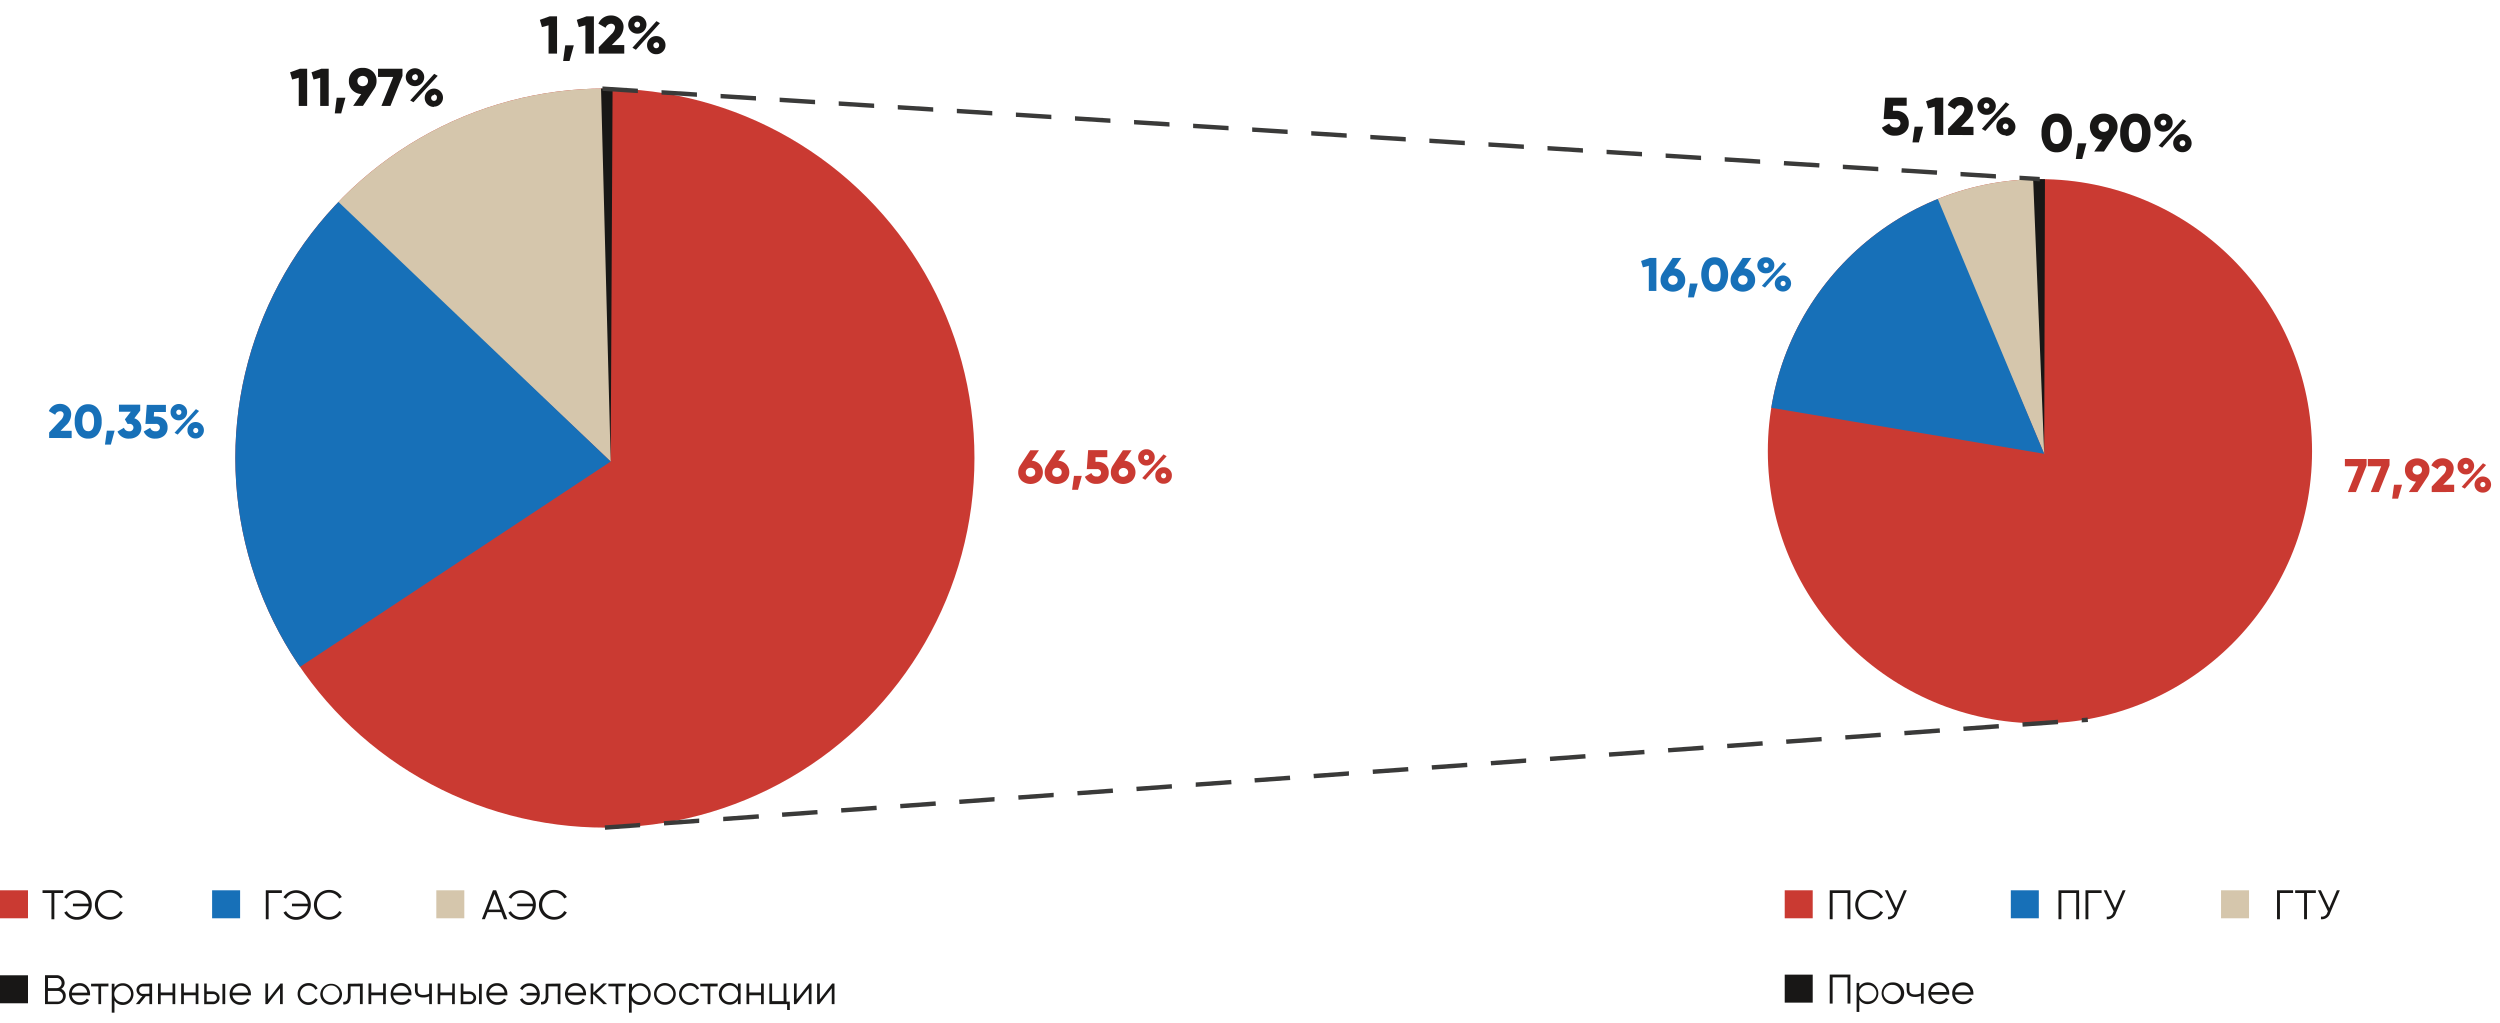 <svg xmlns="http://www.w3.org/2000/svg" xmlns:xlink="http://www.w3.org/1999/xlink" viewBox="0 0 423.26 173.27"><defs><clipPath id="a"><circle cx="102.41" cy="77.55" r="62.57" style="fill:none"/></clipPath><clipPath id="b"><circle cx="345.37" cy="76.4" r="46.07" style="fill:none"/></clipPath></defs><title>Структура установленной мощности электростанций</title><g style="clip-path:url(#a)"><ellipse cx="103.39" cy="78.14" rx="63.77" ry="65.72" style="fill:#ca3a32"/><polygon points="102.61 9.56 103.39 78.14 52.78 30.32 89.54 8.61 102.61 9.56" style="fill:#d5c6ac"/><polygon points="51.44 28.6 103.39 78.14 39.07 120.65 24.98 59.83 51.44 28.6" style="fill:#1770b8"/><polygon points="103.72 13.53 103.39 78.14 101.72 13.54 103.72 13.53" style="fill:#181716"/></g><g style="clip-path:url(#b)"><ellipse cx="346.09" cy="76.83" rx="46.96" ry="48.39" style="fill:#ca3a32"/><polygon points="345.51 26.33 346.09 76.83 326.97 31.88 335.89 25.63 345.51 26.33" style="fill:#d5c6ac"/><polygon points="326.97 31.03 346.09 76.83 295.55 68.31 288.35 63.35 326.97 31.03" style="fill:#1770b8"/><polygon points="346.22 30.31 346.09 76.83 344.22 30.34 346.22 30.31" style="fill:#181716"/></g><path d="M8.32,74.15v-.93l1.88-2a1.61,1.61,0,0,0,.57-1,.55.55,0,0,0-.6-.59.85.85,0,0,0-.82.6l-1.08-.63a2,2,0,0,1,1.88-1.22,1.94,1.94,0,0,1,1.34.49,1.59,1.59,0,0,1,.56,1.29A2.53,2.53,0,0,1,11.18,72l-.93.94h1.88v1.23Z" style="fill:#1770b8"/><path d="M14.93,74.26a2,2,0,0,1-1.68-.79,3.46,3.46,0,0,1-.6-2.12,3.41,3.41,0,0,1,.6-2.11,2,2,0,0,1,1.68-.8,2,2,0,0,1,1.67.8,3.35,3.35,0,0,1,.61,2.11,3.4,3.4,0,0,1-.61,2.12A2,2,0,0,1,14.93,74.26Zm0-1.25c.66,0,1-.55,1-1.66s-.34-1.66-1-1.66-1,.55-1,1.66S14.27,73,14.93,73Z" style="fill:#1770b8"/><path d="M19.41,72.91l-.64,2.36h-1l.32-2.36Z" style="fill:#1770b8"/><path d="M22.74,70.82a1.66,1.66,0,0,1,1.19,1.57,1.73,1.73,0,0,1-.59,1.38,2.23,2.23,0,0,1-1.45.49,2,2,0,0,1-2-1.2l1.1-.64a.84.84,0,0,0,.86.59.63.63,0,1,0,0-1.24h-.26L21.14,71l1-1.29h-2v-1.2h3.6v1Z" style="fill:#1770b8"/><path d="M26.45,70.52a2,2,0,0,1,1.37.49,1.75,1.75,0,0,1,.55,1.38,1.73,1.73,0,0,1-.59,1.38,2.23,2.23,0,0,1-1.45.49,2,2,0,0,1-2-1.2l1.11-.64a.85.85,0,0,0,.89.59.63.63,0,1,0,0-1.24H24.62l.23-3.22h3.24v1.2h-2l-.05.77Z" style="fill:#1770b8"/><path d="M31.27,70.77a1.37,1.37,0,0,1-1,.39,1.35,1.35,0,0,1-1.39-1.36,1.31,1.31,0,0,1,.4-1,1.44,1.44,0,0,1,2,0,1.32,1.32,0,0,1,.4,1A1.35,1.35,0,0,1,31.27,70.77Zm-1.72,2.5,3.62-4,.53.31-3.62,4Zm.72-3.91a.44.44,0,0,0-.3.75.43.43,0,0,0,.74-.31A.42.42,0,0,0,30.27,69.36Zm2.87,4.88a1.32,1.32,0,0,1-1-.39,1.29,1.29,0,0,1-.4-1,1.28,1.28,0,0,1,.4-1,1.33,1.33,0,0,1,1-.4,1.37,1.37,0,0,1,1.38,1.36,1.33,1.33,0,0,1-.4,1A1.3,1.3,0,0,1,33.14,74.24Zm0-1.79a.44.44,0,0,0-.3.75.43.43,0,0,0,.73-.31A.42.42,0,0,0,33.13,72.45Z" style="fill:#1770b8"/><path d="M50.76,11.64H52v6.3H50.58V13.16l-1.12.31-.35-1.23Z" style="fill:#181716"/><path d="M54.39,11.64h1.26v6.3H54.21V13.16l-1.12.31-.35-1.23Z" style="fill:#181716"/><path d="M58.48,16.55l-.72,2.65H56.68L57,16.55Z" style="fill:#181716"/><path d="M63.38,15l-1.93,2.92H59.79l1.37-2a2.22,2.22,0,0,1-1.52-.68,2.11,2.11,0,0,1-.57-1.53,2.1,2.1,0,0,1,.64-1.6,2.34,2.34,0,0,1,1.7-.62,2.32,2.32,0,0,1,1.69.62,2.11,2.11,0,0,1,.65,1.6A2.29,2.29,0,0,1,63.38,15Zm-2.87-1.28a.85.85,0,0,0,.26.64,1,1,0,0,0,1.28,0,.92.92,0,0,0,0-1.28,1,1,0,0,0-1.28,0A.81.81,0,0,0,60.51,13.74Z" style="fill:#181716"/><path d="M64,11.64h4.14v1.21L66.1,17.94H64.57l2-4.91H64Z" style="fill:#181716"/><path d="M71.37,14.14a1.54,1.54,0,0,1-1.11.44,1.52,1.52,0,0,1-1.11-.44,1.5,1.5,0,0,1-.45-1.09A1.44,1.44,0,0,1,69.15,12a1.61,1.61,0,0,1,2.22,0,1.45,1.45,0,0,1,.45,1.09A1.5,1.5,0,0,1,71.37,14.14ZM69.44,17l4.07-4.5.6.34L70,17.31Zm.81-4.4a.5.5,0,0,0-.34.85.49.49,0,0,0,.83-.35A.48.48,0,0,0,70.25,12.55Zm3.23,5.5a1.52,1.52,0,0,1-1.57-1.53,1.47,1.47,0,0,1,.45-1.08A1.52,1.52,0,0,1,73.48,15,1.54,1.54,0,0,1,75,16.52a1.5,1.5,0,0,1-.45,1.09A1.46,1.46,0,0,1,73.48,18.05Zm0-2a.49.49,0,0,0-.34.84.48.48,0,0,0,.82-.35A.46.46,0,0,0,73.47,16Z" style="fill:#181716"/><path d="M174.69,78a2,2,0,0,1,1.34.61,2,2,0,0,1-.06,2.78,2.32,2.32,0,0,1-3,0,1.9,1.9,0,0,1-.58-1.42,2.06,2.06,0,0,1,.33-1.14l1.71-2.6h1.47Zm.35,2.53a.74.74,0,0,0,.23-.56.71.71,0,0,0-.23-.56.87.87,0,0,0-1.14,0,.73.73,0,0,0-.23.57.71.71,0,0,0,.23.56A.88.88,0,0,0,175,80.51Z" style="fill:#ca3a32"/><path d="M179.17,78a2,2,0,0,1,1.34.61,2,2,0,0,1-.06,2.78,2.32,2.32,0,0,1-3,0,1.9,1.9,0,0,1-.58-1.42,2.06,2.06,0,0,1,.33-1.14l1.71-2.6h1.47Zm.35,2.53a.74.74,0,0,0,.23-.56.71.71,0,0,0-.23-.56.87.87,0,0,0-1.14,0,.73.73,0,0,0-.23.57.71.71,0,0,0,.23.56A.88.88,0,0,0,179.52,80.51Z" style="fill:#ca3a32"/><path d="M183.15,80.57l-.64,2.36h-1l.32-2.36Z" style="fill:#ca3a32"/><path d="M185.79,78.18a2,2,0,0,1,1.37.49,1.75,1.75,0,0,1,.55,1.38,1.69,1.69,0,0,1-.59,1.37,2.18,2.18,0,0,1-1.45.5,2,2,0,0,1-2-1.2l1.11-.64a.85.85,0,0,0,.89.59.63.63,0,1,0,0-1.24H184l.23-3.22h3.24v1.2h-2l0,.77Z" style="fill:#ca3a32"/><path d="M190.37,78a2,2,0,0,1,1.34.61,2,2,0,0,1-.06,2.78,2.32,2.32,0,0,1-3,0,1.9,1.9,0,0,1-.58-1.42,2.06,2.06,0,0,1,.33-1.14l1.71-2.6h1.47Zm.35,2.53A.74.74,0,0,0,191,80a.71.71,0,0,0-.23-.56.87.87,0,0,0-1.14,0,.73.73,0,0,0-.23.57.71.71,0,0,0,.23.56A.88.88,0,0,0,190.72,80.51Z" style="fill:#ca3a32"/><path d="M195.09,78.43a1.36,1.36,0,0,1-1,.39,1.35,1.35,0,0,1-1.39-1.36,1.31,1.31,0,0,1,.4-1,1.38,1.38,0,0,1,1-.4,1.36,1.36,0,0,1,1,.39,1.32,1.32,0,0,1,.4,1A1.37,1.37,0,0,1,195.09,78.43Zm-1.71,2.5,3.61-4,.53.31-3.62,4ZM194.1,77a.45.45,0,0,0-.31.75.43.43,0,0,0,.74-.31A.42.42,0,0,0,194.1,77ZM197,81.9a1.32,1.32,0,0,1-1-.39,1.29,1.29,0,0,1-.4-1,1.28,1.28,0,0,1,.4-1,1.33,1.33,0,0,1,1-.4,1.3,1.3,0,0,1,1,.4,1.28,1.28,0,0,1,.4,1A1.35,1.35,0,0,1,197,81.9Zm0-1.79a.44.44,0,0,0-.3.75.43.43,0,0,0,.73-.31A.41.41,0,0,0,197,80.11Z" style="fill:#ca3a32"/><path d="M93.05,2.77h1.26v6.3H92.87V4.29l-1.12.3L91.4,3.36Z" style="fill:#181716"/><path d="M97.15,7.67l-.73,2.66H95.34l.36-2.66Z" style="fill:#181716"/><path d="M99.29,2.77h1.26v6.3H99.11V4.29L98,4.59l-.35-1.23Z" style="fill:#181716"/><path d="M101.37,9.07V8l2.12-2.19a1.84,1.84,0,0,0,.64-1.12.63.63,0,0,0-.68-.67,1,1,0,0,0-.92.69L101.31,4a2.26,2.26,0,0,1,2.13-1.38,2.17,2.17,0,0,1,1.5.55,1.81,1.81,0,0,1,.63,1.46,2.84,2.84,0,0,1-1,2l-1,1h2.12V9.07Z" style="fill:#181716"/><path d="M109,5.26a1.5,1.5,0,0,1-1.11.44,1.53,1.53,0,1,1,0-3.06,1.52,1.52,0,0,1,1.56,1.53A1.54,1.54,0,0,1,109,5.26Zm-1.93,2.82,4.07-4.5.59.34-4.07,4.51Zm.81-4.41a.5.5,0,0,0-.34.85.49.49,0,0,0,.83-.35A.48.48,0,0,0,107.89,3.67Zm3.22,5.51A1.49,1.49,0,0,1,110,8.73a1.46,1.46,0,0,1-.45-1.08A1.48,1.48,0,0,1,110,6.56a1.53,1.53,0,0,1,1.11-.45,1.55,1.55,0,0,1,1.11.45,1.48,1.48,0,0,1,.45,1.09,1.46,1.46,0,0,1-.45,1.08A1.51,1.51,0,0,1,111.11,9.18Zm0-2a.5.5,0,0,0-.34.85.49.49,0,0,0,.83-.35A.48.48,0,0,0,111.1,7.15Z" style="fill:#181716"/><path d="M102.44,140.49l-.06-.75,6-.43,0,.75Zm10-.73-.06-.74,6-.44,0,.75Zm10-.72,0-.75,6-.44.06.75Zm10-.73-.06-.75,6-.43.05.74Zm10-.73-.05-.75,6-.43.05.75Zm10-.72-.05-.75,6-.44.06.75Zm10-.73-.06-.75,6-.44,0,.75Zm10-.73-.05-.75,6-.43,0,.75Zm10-.73-.05-.74,6-.44.06.75Zm10-.72-.06-.75,6-.44.05.75Zm10-.73,0-.75,6-.43.06.74Zm10-.73-.06-.74,6-.44.06.75Zm10-.72-.06-.75,6-.44,0,.75Zm10-.73-.05-.75,6-.43.06.74Zm10-.73-.06-.75,6-.43.05.75Zm10-.72-.06-.75,6-.44,0,.75Zm10-.73-.05-.75,6-.44.06.75Zm10-.73-.06-.75,6-.43.05.75Zm10-.73-.06-.74,6-.44.05.75Zm10-.72-.05-.75,6-.44.06.75Zm10-.73-.06-.75,6-.43.05.74Zm10-.73-.05-.74,6-.44.05.75Zm10-.72-.05-.75,6-.44.06.75Zm10-.73-.06-.75,6-.44.05.75Zm10-.73-.05-.75,6-.43.06.75Zm10-.73,0-.74,1-.08.06.75Z" style="fill:#3a3a39"/><path d="M345.34,30.7l-3.43-.22,0-.74,3.43.21Zm-7.42-.47-6-.38,0-.75,6,.38Zm-10-.63-6-.38.05-.74,6,.37ZM318,29l-6-.38,0-.75,6,.38Zm-10-.63L302,28l.05-.75,6,.38Zm-10-.63-6-.38,0-.75,6,.38Zm-10-.63-6-.38,0-.75,6,.38Zm-10-.63-6-.38,0-.75,6,.38Zm-10-.63-6-.38,0-.75,6,.38Zm-10-.63-6-.38,0-.75,6,.38Zm-10-.63-6-.38,0-.75,6,.38Zm-10-.63-6-.38,0-.75,6,.38Zm-10-.63-6-.38,0-.75,6,.38Zm-10-.63-6-.38,0-.75,6,.38Zm-10-.63-6-.38,0-.75,6,.38Zm-10-.63-6-.38,0-.75,6,.38Zm-10-.63-6-.38,0-.75,6,.38Zm-10-.63-6-.38,0-.75,6,.38Zm-10-.63-6-.38,0-.75,6,.38Zm-10-.63-6-.38,0-.75,6,.38Zm-10-.63-6-.38,0-.75,6,.38Zm-10-.63-6-.38,0-.75,6,.38Zm-10-.63-6-.38,0-.75,6,.38Zm-10-.63-6-.38,0-.75,6,.38Zm-10-.63-6-.38,0-.75,6,.38Z" style="fill:#3a3a39"/><path d="M348.2,25.79a2.27,2.27,0,0,1-1.89-.89,3.91,3.91,0,0,1-.67-2.39,3.86,3.86,0,0,1,.67-2.38,2.25,2.25,0,0,1,1.89-.9,2.22,2.22,0,0,1,1.88.9,3.8,3.8,0,0,1,.69,2.38,3.85,3.85,0,0,1-.69,2.39A2.24,2.24,0,0,1,348.2,25.79Zm0-1.41c.75,0,1.13-.62,1.13-1.87s-.38-1.87-1.13-1.87-1.12.62-1.12,1.87S347.45,24.38,348.2,24.38Z" style="fill:#181716"/><path d="M353.24,24.27l-.72,2.65h-1.08l.36-2.65Z" style="fill:#181716"/><path d="M358.14,22.74l-1.93,2.92h-1.66l1.37-2A2.27,2.27,0,0,1,354.4,23a2.34,2.34,0,0,1,.07-3.14,2.4,2.4,0,0,1,1.7-.62,2.36,2.36,0,0,1,1.69.62,2.15,2.15,0,0,1,.65,1.61A2.31,2.31,0,0,1,358.14,22.74Zm-2.87-1.28a.87.87,0,0,0,.26.64,1,1,0,0,0,1.28,0,.84.84,0,0,0,.26-.64.82.82,0,0,0-.26-.64,1,1,0,0,0-1.28,0A.81.81,0,0,0,355.27,21.46Z" style="fill:#181716"/><path d="M361.52,25.79a2.27,2.27,0,0,1-1.89-.89,3.91,3.91,0,0,1-.67-2.39,3.86,3.86,0,0,1,.67-2.38,2.25,2.25,0,0,1,1.89-.9,2.22,2.22,0,0,1,1.88.9,3.8,3.8,0,0,1,.69,2.38,3.85,3.85,0,0,1-.69,2.39A2.24,2.24,0,0,1,361.52,25.79Zm0-1.41c.75,0,1.13-.62,1.13-1.87s-.38-1.87-1.13-1.87-1.12.62-1.12,1.87S360.77,24.38,361.52,24.38Z" style="fill:#181716"/><path d="M367.39,21.85a1.5,1.5,0,0,1-1.11.44,1.48,1.48,0,0,1-1.11-.44,1.53,1.53,0,0,1,0-2.17,1.61,1.61,0,0,1,2.22,0,1.45,1.45,0,0,1,.45,1.09A1.46,1.46,0,0,1,367.39,21.85Zm-1.93,2.82,4.07-4.5.6.34L366.06,25Zm.81-4.4a.5.5,0,0,0-.34.85.49.49,0,0,0,.83-.36A.47.47,0,0,0,366.27,20.27Zm3.23,5.5a1.52,1.52,0,0,1-1.57-1.53,1.47,1.47,0,0,1,.45-1.08,1.52,1.52,0,0,1,1.12-.45,1.54,1.54,0,0,1,1.55,1.53,1.5,1.5,0,0,1-.45,1.09A1.46,1.46,0,0,1,369.5,25.77Zm0-2a.5.5,0,0,0-.34.85.48.48,0,0,0,.82-.35A.47.47,0,0,0,369.49,23.74Z" style="fill:#181716"/><path d="M321,18.76a2.21,2.21,0,0,1,1.54.56,2,2,0,0,1,.62,1.55,1.88,1.88,0,0,1-.67,1.54,2.46,2.46,0,0,1-1.63.56,2.26,2.26,0,0,1-2.25-1.35l1.25-.72a1,1,0,0,0,1,.67.72.72,0,1,0,.05-1.41h-2l.26-3.62h3.64V17.9h-2.29l-.06.86Z" style="fill:#181716"/><path d="M325.59,21.45l-.72,2.66h-1.08l.36-2.66Z" style="fill:#181716"/><path d="M327.73,16.54H329v6.31h-1.44V18.07l-1.12.3-.35-1.23Z" style="fill:#181716"/><path d="M329.82,22.85V21.8l2.11-2.19a1.82,1.82,0,0,0,.64-1.12.62.62,0,0,0-.67-.67,1,1,0,0,0-.93.69l-1.21-.71a2.24,2.24,0,0,1,2.12-1.38,2.15,2.15,0,0,1,1.5.55,1.78,1.78,0,0,1,.63,1.46,2.84,2.84,0,0,1-1,2l-1,1.05h2.11v1.39Z" style="fill:#181716"/><path d="M337.45,19a1.48,1.48,0,0,1-1.11.44A1.52,1.52,0,0,1,334.78,18a1.47,1.47,0,0,1,.45-1.08,1.51,1.51,0,0,1,1.11-.45,1.48,1.48,0,0,1,1.11.44A1.45,1.45,0,0,1,337.9,18,1.5,1.5,0,0,1,337.45,19Zm-1.92,2.82,4.06-4.51.6.35-4.07,4.51Zm.8-4.41a.51.51,0,0,0-.34.85.49.49,0,0,0,.83-.35A.48.48,0,0,0,336.33,17.45Zm3.23,5.5a1.52,1.52,0,0,1-1.12-.44,1.53,1.53,0,0,1,0-2.17,1.57,1.57,0,0,1,1.12-.45,1.55,1.55,0,0,1,1.11.45A1.53,1.53,0,0,1,339.56,23Zm0-2a.5.5,0,0,0-.34.85.49.49,0,0,0,.83-.36A.47.47,0,0,0,339.55,20.93Z" style="fill:#181716"/><path d="M279.31,43.67h1.12v5.59h-1.28V45l-1,.27-.31-1.09Z" style="fill:#1770b8"/><path d="M283.44,45.43a2,2,0,0,1,1.35.61,1.92,1.92,0,0,1,.52,1.36,1.81,1.81,0,0,1-.59,1.42,2.28,2.28,0,0,1-3,0,1.83,1.83,0,0,1-.58-1.42,2,2,0,0,1,.33-1.13l1.71-2.6h1.47ZM283.8,48a.76.76,0,0,0,.23-.57.74.74,0,0,0-.23-.56.87.87,0,0,0-1.14,0,.82.82,0,0,0,0,1.14A.88.88,0,0,0,283.8,48Z" style="fill:#1770b8"/><path d="M287.43,48l-.64,2.35h-1l.32-2.35Z" style="fill:#1770b8"/><path d="M290.31,49.38a2,2,0,0,1-1.68-.8,4,4,0,0,1,0-4.22,2,2,0,0,1,1.68-.8,2,2,0,0,1,1.67.8,4,4,0,0,1,0,4.22A2,2,0,0,1,290.31,49.38Zm0-1.25c.66,0,1-.55,1-1.66s-.34-1.67-1-1.67-1,.55-1,1.67S289.65,48.13,290.31,48.13Z" style="fill:#1770b8"/><path d="M295.28,45.43a2,2,0,0,1,1.35.61,1.92,1.92,0,0,1,.52,1.36,1.81,1.81,0,0,1-.59,1.42,2.28,2.28,0,0,1-3,0A1.83,1.83,0,0,1,293,47.4a2,2,0,0,1,.33-1.13l1.71-2.6h1.47Zm.36,2.54a.76.76,0,0,0,.23-.57.74.74,0,0,0-.23-.56.87.87,0,0,0-1.14,0,.82.82,0,0,0,0,1.14A.88.88,0,0,0,295.64,48Z" style="fill:#1770b8"/><path d="M300,45.88a1.3,1.3,0,0,1-1,.39,1.36,1.36,0,1,1,0-2.71,1.3,1.3,0,0,1,1,.39,1.25,1.25,0,0,1,.4,1A1.29,1.29,0,0,1,300,45.88Zm-1.71,2.51,3.62-4,.53.3-3.62,4Zm.72-3.91a.44.44,0,1,0,.44.44A.42.42,0,0,0,299,44.48Zm2.87,4.88a1.38,1.38,0,0,1-1-.39,1.36,1.36,0,0,1,0-1.93,1.39,1.39,0,0,1,1-.4,1.36,1.36,0,1,1,0,2.72Zm0-1.8a.45.45,0,0,0-.31.75.43.43,0,0,0,.74-.31A.42.42,0,0,0,301.87,47.56Z" style="fill:#1770b8"/><path d="M397,77.71h3.68v1.07l-1.82,4.53h-1.36l1.76-4.37H397Z" style="fill:#ca3a32"/><path d="M400.88,77.71h3.68v1.07l-1.82,4.53h-1.36l1.76-4.37h-2.26Z" style="fill:#ca3a32"/><path d="M406.68,82.07,406,84.43h-1l.32-2.36Z" style="fill:#ca3a32"/><path d="M411,80.71l-1.71,2.6h-1.47l1.22-1.77a2,2,0,0,1-1.36-.61,1.9,1.9,0,0,1-.51-1.36,1.86,1.86,0,0,1,.58-1.42,2.33,2.33,0,0,1,3,0,1.89,1.89,0,0,1,.57,1.42A2,2,0,0,1,411,80.71Zm-2.55-1.14a.75.75,0,0,0,.23.57.88.88,0,0,0,1.14,0,.75.75,0,0,0,.23-.57.71.71,0,0,0-.23-.56.88.88,0,0,0-1.14,0A.74.74,0,0,0,408.48,79.57Z" style="fill:#ca3a32"/><path d="M411.7,83.31v-.93l1.88-1.95a1.66,1.66,0,0,0,.57-1,.56.56,0,0,0-.6-.59.87.87,0,0,0-.83.6l-1.08-.63a2,2,0,0,1,1.89-1.22,1.94,1.94,0,0,1,1.34.49,1.62,1.62,0,0,1,.55,1.29,2.49,2.49,0,0,1-.87,1.76l-.92.94h1.87v1.23Z" style="fill:#ca3a32"/><path d="M418.48,79.92a1.3,1.3,0,0,1-1,.4,1.33,1.33,0,0,1-1-.4,1.29,1.29,0,0,1-.4-1,1.28,1.28,0,0,1,.4-1,1.43,1.43,0,0,1,2,0,1.36,1.36,0,0,1,0,1.93Zm-1.71,2.51,3.61-4,.53.3-3.61,4Zm.72-3.91a.44.44,0,0,0-.3.75.43.43,0,0,0,.73-.31A.41.41,0,0,0,417.49,78.52Zm2.86,4.88a1.37,1.37,0,0,1-1-.39,1.36,1.36,0,0,1,0-1.93,1.43,1.43,0,0,1,2,0,1.36,1.36,0,0,1,0,1.93A1.37,1.37,0,0,1,420.35,83.4Zm0-1.8a.45.45,0,0,0-.3.76.44.44,0,0,0,.74-.32A.43.43,0,0,0,420.34,81.6Z" style="fill:#ca3a32"/><path d="M10.7,150.73v.46H9.2v4.44H8.71v-4.44H7.2v-.46Z" style="fill:#181716"/><path d="M14.82,151.38a2.45,2.45,0,0,1,.71,1.8,2.49,2.49,0,0,1-.71,1.81,2.45,2.45,0,0,1-1.82.73,2.41,2.41,0,0,1-2.12-1.22l.43-.24a1.9,1.9,0,0,0,1.69,1,2,2,0,0,0,2-1.83H12.35V153H15a2,2,0,0,0-2-1.83,1.9,1.9,0,0,0-1.69,1l-.43-.25a2.4,2.4,0,0,1,2.12-1.2A2.41,2.41,0,0,1,14.82,151.38Z" style="fill:#181716"/><path d="M16.82,155a2.53,2.53,0,0,1,1.84-4.33,2.39,2.39,0,0,1,2.12,1.2l-.43.25a1.9,1.9,0,0,0-1.69-1,2,2,0,0,0-1.5.6,2.13,2.13,0,0,0,0,2.92,2,2,0,0,0,1.5.6,1.9,1.9,0,0,0,1.69-1l.43.24a2.38,2.38,0,0,1-2.12,1.22A2.48,2.48,0,0,1,16.82,155Z" style="fill:#181716"/><path d="M47.72,150.73v.46H45.48v4.44H45v-4.9Z" style="fill:#181716"/><path d="M51.9,151.38a2.46,2.46,0,0,1,.72,1.8A2.5,2.5,0,0,1,51.9,155a2.45,2.45,0,0,1-1.82.73A2.41,2.41,0,0,1,48,154.5l.43-.24a1.9,1.9,0,0,0,1.69,1,2,2,0,0,0,2-1.83H49.43V153h2.68a2,2,0,0,0-2-1.83,1.9,1.9,0,0,0-1.69,1l-.43-.25a2.54,2.54,0,0,1,3.94-.47Z" style="fill:#181716"/><path d="M53.9,155a2.53,2.53,0,0,1,1.84-4.33,2.42,2.42,0,0,1,2.13,1.2l-.44.25a1.9,1.9,0,0,0-1.69-1,2,2,0,0,0-1.49.6,2.1,2.1,0,0,0,0,2.92,2,2,0,0,0,1.49.6,1.9,1.9,0,0,0,1.69-1l.44.24a2.41,2.41,0,0,1-2.13,1.22A2.49,2.49,0,0,1,53.9,155Z" style="fill:#181716"/><path d="M85.33,155.63l-.46-1.2H82.55l-.46,1.2h-.51l1.88-4.9H84l1.89,4.9ZM82.72,154h2l-1-2.62Z" style="fill:#181716"/><path d="M90,151.38a2.46,2.46,0,0,1,.72,1.8A2.5,2.5,0,0,1,90,155a2.45,2.45,0,0,1-1.82.73,2.41,2.41,0,0,1-2.12-1.22l.43-.24a1.9,1.9,0,0,0,1.69,1,2,2,0,0,0,2-1.83H87.56V153h2.68a2,2,0,0,0-2-1.83,1.9,1.9,0,0,0-1.69,1l-.43-.25a2.54,2.54,0,0,1,3.94-.47Z" style="fill:#181716"/><path d="M92,155a2.53,2.53,0,0,1,1.85-4.33,2.41,2.41,0,0,1,2.12,1.2l-.44.25a1.88,1.88,0,0,0-1.68-1,2.06,2.06,0,1,0,0,4.12,1.88,1.88,0,0,0,1.68-1l.44.24a2.41,2.41,0,0,1-2.12,1.22A2.5,2.5,0,0,1,92,155Z" style="fill:#181716"/><path d="M11.13,168.66A1.37,1.37,0,0,1,9.76,170H7.62v-4.9h2a1.33,1.33,0,0,1,1.32,1.32,1.15,1.15,0,0,1-.58,1A1.25,1.25,0,0,1,11.13,168.66Zm-3-3.08v1.71H9.6a.78.78,0,0,0,.58-.24.87.87,0,0,0,0-1.22.79.79,0,0,0-.58-.25Zm1.65,4a.82.82,0,0,0,.62-.26.92.92,0,0,0,0-1.28.83.83,0,0,0-.62-.27H8.11v1.81Z" style="fill:#181716"/><path d="M14.77,167a1.9,1.9,0,0,1,.48,1.3s0,.12,0,.21H12.16a1.31,1.31,0,0,0,1.39,1.16,1.23,1.23,0,0,0,1.13-.6l.41.24a1.75,1.75,0,0,1-1.54.81,1.83,1.83,0,0,1-1.35-.52,1.94,1.94,0,0,1,0-2.63,1.77,1.77,0,0,1,1.32-.52A1.58,1.58,0,0,1,14.77,167Zm-2.61,1.06h2.61a1.32,1.32,0,0,0-.43-.86,1.24,1.24,0,0,0-.83-.31A1.31,1.31,0,0,0,12.16,168.05Z" style="fill:#181716"/><path d="M18.36,166.52V167H17.12V170h-.46V167H15.42v-.45Z" style="fill:#181716"/><path d="M22.07,167a1.86,1.86,0,0,1,0,2.6,1.7,1.7,0,0,1-1.27.54,1.59,1.59,0,0,1-1.42-.77v2.08h-.46v-4.9h.46v.69a1.59,1.59,0,0,1,1.42-.77A1.69,1.69,0,0,1,22.07,167Zm-1.31,2.69a1.3,1.3,0,0,0,1-.4,1.41,1.41,0,0,0,0-2,1.31,1.31,0,0,0-1-.41,1.34,1.34,0,0,0-1,.41,1.41,1.41,0,0,0,0,2A1.34,1.34,0,0,0,20.76,169.66Z" style="fill:#181716"/><path d="M25.75,166.52V170h-.46v-1.34h-.6L23.61,170H23l1.11-1.36a1.06,1.06,0,0,1-1-1,1,1,0,0,1,.34-.78,1.22,1.22,0,0,1,.83-.31Zm-.46,1.72V167h-1a.64.64,0,1,0,0,1.27Z" style="fill:#181716"/><path d="M29.21,166.52h.46V170h-.46V168.5h-2V170h-.46v-3.5h.46v1.53h2Z" style="fill:#181716"/><path d="M33.13,166.52h.46V170h-.46V168.5h-2V170h-.46v-3.5h.46v1.53h2Z" style="fill:#181716"/><path d="M36,167.85a1.2,1.2,0,0,1,.83.31,1,1,0,0,1,.34.78,1,1,0,0,1-.34.78,1.19,1.19,0,0,1-.83.3H34.57v-3.5H35v1.33Zm0,1.72a.64.64,0,1,0,0-1.27H35v1.27Zm1.66-3h.47V170h-.47Z" style="fill:#181716"/><path d="M42,167a1.9,1.9,0,0,1,.48,1.3s0,.12,0,.21H39.36a1.31,1.31,0,0,0,1.39,1.16,1.22,1.22,0,0,0,1.13-.6l.41.24a1.75,1.75,0,0,1-1.54.81,1.85,1.85,0,0,1-1.35-.52,1.81,1.81,0,0,1-.52-1.32A1.78,1.78,0,0,1,39.4,167a1.73,1.73,0,0,1,1.31-.52A1.58,1.58,0,0,1,42,167Zm-2.61,1.06H42a1.36,1.36,0,0,0-.42-.86,1.28,1.28,0,0,0-.84-.31A1.31,1.31,0,0,0,39.36,168.05Z" style="fill:#181716"/><path d="M47.48,166.52h.39V170h-.46v-2.69L45.32,170h-.39v-3.5h.46v2.7Z" style="fill:#181716"/><path d="M50.92,169.58a1.8,1.8,0,0,1-.53-1.31,1.81,1.81,0,0,1,1.84-1.83,1.63,1.63,0,0,1,1.54.91l-.38.22a1.23,1.23,0,0,0-1.16-.69,1.34,1.34,0,0,0-1,.41,1.41,1.41,0,0,0,0,2,1.38,1.38,0,0,0,2.17-.29l.38.23a1.73,1.73,0,0,1-1.57.91A1.79,1.79,0,0,1,50.92,169.58Z" style="fill:#181716"/><path d="M56.06,170.11a1.81,1.81,0,0,1-1.84-1.84,1.85,1.85,0,0,1,3.69,0,1.83,1.83,0,0,1-1.85,1.84Zm0-.45a1.3,1.3,0,0,0,1-.4,1.41,1.41,0,0,0,0-2,1.31,1.31,0,0,0-1-.41,1.34,1.34,0,0,0-1,.41,1.41,1.41,0,0,0,0,2A1.34,1.34,0,0,0,56.06,169.66Z" style="fill:#181716"/><path d="M61.41,166.52V170h-.47V167H59.36v1.56a1.67,1.67,0,0,1-.34,1.21,1.12,1.12,0,0,1-.91.28v-.43c.54,0,.79-.21.79-1.06v-2Z" style="fill:#181716"/><path d="M64.86,166.52h.46V170h-.46V168.5h-2V170h-.47v-3.5h.47v1.53h2Z" style="fill:#181716"/><path d="M69.18,167a1.9,1.9,0,0,1,.48,1.3s0,.12,0,.21H66.57A1.31,1.31,0,0,0,68,169.66a1.22,1.22,0,0,0,1.13-.6l.41.24a1.75,1.75,0,0,1-1.54.81,1.83,1.83,0,0,1-1.35-.52,1.94,1.94,0,0,1,0-2.63,1.77,1.77,0,0,1,1.32-.52A1.58,1.58,0,0,1,69.18,167Zm-2.61,1.06h2.61a1.32,1.32,0,0,0-.43-.86,1.24,1.24,0,0,0-.83-.31A1.31,1.31,0,0,0,66.57,168.05Z" style="fill:#181716"/><path d="M72.66,166.52h.46V170h-.46v-1.33a2.15,2.15,0,0,1-1,.21c-.92,0-1.41-.43-1.41-1.26v-1.12h.46v1.12c0,.59.31.83.94.83a2.44,2.44,0,0,0,1-.21Z" style="fill:#181716"/><path d="M76.58,166.52H77V170h-.46V168.5h-2V170H74.1v-3.5h.46v1.53h2Z" style="fill:#181716"/><path d="M79.44,167.85a1.2,1.2,0,0,1,.83.31,1,1,0,0,1,.34.78,1,1,0,0,1-.34.78,1.19,1.19,0,0,1-.83.3H78v-3.5h.46v1.33Zm0,1.72a.64.64,0,1,0,0-1.27h-1v1.27Zm1.66-3h.46V170H81.1Z" style="fill:#181716"/><path d="M85.41,167a1.86,1.86,0,0,1,.49,1.3s0,.12,0,.21H82.81a1.31,1.31,0,0,0,1.39,1.16,1.24,1.24,0,0,0,1.13-.6l.41.24a1.77,1.77,0,0,1-1.54.81,1.83,1.83,0,0,1-1.35-.52,1.94,1.94,0,0,1,0-2.63,1.77,1.77,0,0,1,1.32-.52A1.55,1.55,0,0,1,85.41,167Zm-2.6,1.06h2.61a1.32,1.32,0,0,0-.43-.86,1.24,1.24,0,0,0-.83-.31A1.31,1.31,0,0,0,82.81,168.05Z" style="fill:#181716"/><path d="M90.9,167a1.86,1.86,0,0,1,.49,1.31,1.89,1.89,0,0,1-.49,1.32,1.71,1.71,0,0,1-1.29.52,1.63,1.63,0,0,1-1.58-.93l.4-.23a1.18,1.18,0,0,0,1.18.71,1.29,1.29,0,0,0,1.3-1.16H89.16v-.45h1.75a1.3,1.3,0,0,0-2.45-.47l-.4-.23a1.71,1.71,0,0,1,1.57-.91A1.64,1.64,0,0,1,90.9,167Z" style="fill:#181716"/><path d="M94.88,166.52V170h-.46V167H92.84v1.56a1.67,1.67,0,0,1-.34,1.21,1.12,1.12,0,0,1-.91.28v-.43c.54,0,.79-.21.79-1.06v-2Z" style="fill:#181716"/><path d="M98.73,167a1.86,1.86,0,0,1,.49,1.3s0,.12,0,.21H96.13a1.31,1.31,0,0,0,1.39,1.16,1.23,1.23,0,0,0,1.13-.6l.41.24a1.77,1.77,0,0,1-1.54.81,1.83,1.83,0,0,1-1.35-.52,1.94,1.94,0,0,1,0-2.63,1.77,1.77,0,0,1,1.32-.52A1.55,1.55,0,0,1,98.73,167Zm-2.6,1.06h2.61a1.32,1.32,0,0,0-.43-.86,1.24,1.24,0,0,0-.83-.31A1.31,1.31,0,0,0,96.13,168.05Z" style="fill:#181716"/><path d="M102.78,170h-.62l-1.75-1.69V170H100v-3.5h.46v1.55l1.67-1.55h.63l-1.81,1.68Z" style="fill:#181716"/><path d="M105.93,166.52V167h-1.24V170h-.46V167H103v-.45Z" style="fill:#181716"/><path d="M109.64,167a1.86,1.86,0,0,1,0,2.6,1.72,1.72,0,0,1-1.27.54,1.57,1.57,0,0,1-1.42-.77v2.08h-.46v-4.9H107v.69a1.57,1.57,0,0,1,1.42-.77A1.71,1.71,0,0,1,109.64,167Zm-1.31,2.69a1.3,1.3,0,0,0,1-.4,1.41,1.41,0,0,0,0-2,1.31,1.31,0,0,0-1-.41,1.39,1.39,0,1,0,0,2.78Z" style="fill:#181716"/><path d="M112.57,170.11a1.81,1.81,0,0,1-1.84-1.84,1.84,1.84,0,1,1,3.68,0,1.81,1.81,0,0,1-1.84,1.84Zm0-.45a1.3,1.3,0,0,0,1-.4,1.41,1.41,0,0,0,0-2,1.31,1.31,0,0,0-1-.41,1.34,1.34,0,0,0-1,.41,1.41,1.41,0,0,0,0,2A1.34,1.34,0,0,0,112.57,169.66Z" style="fill:#181716"/><path d="M115.5,169.58a1.8,1.8,0,0,1-.53-1.31,1.81,1.81,0,0,1,1.84-1.83,1.63,1.63,0,0,1,1.54.91l-.38.22a1.23,1.23,0,0,0-1.16-.69,1.34,1.34,0,0,0-1,.41,1.44,1.44,0,0,0,0,2A1.38,1.38,0,0,0,118,169l.38.23a1.73,1.73,0,0,1-1.57.91A1.79,1.79,0,0,1,115.5,169.58Z" style="fill:#181716"/><path d="M121.5,166.52V167h-1.24V170h-.46V167h-1.24v-.45Z" style="fill:#181716"/><path d="M124.93,166.52h.46V170h-.46v-.68a1.57,1.57,0,0,1-1.42.77,1.81,1.81,0,0,1-1.8-1.84,1.79,1.79,0,0,1,.52-1.3,1.74,1.74,0,0,1,1.28-.53,1.57,1.57,0,0,1,1.42.77Zm-1.38,3.14a1.32,1.32,0,0,0,1-.4,1.41,1.41,0,0,0,0-2,1.38,1.38,0,0,0-2.36,1,1.34,1.34,0,0,0,.4,1A1.32,1.32,0,0,0,123.55,169.66Z" style="fill:#181716"/><path d="M128.85,166.52h.46V170h-.46V168.5h-2V170h-.46v-3.5h.46v1.53h2Z" style="fill:#181716"/><path d="M133.16,169.57h.56V171h-.46V170h-3v-3.5h.46v3h1.95v-3h.46Z" style="fill:#181716"/><path d="M137,166.52h.39V170h-.46v-2.69L134.81,170h-.39v-3.5h.46v2.7Z" style="fill:#181716"/><path d="M140.89,166.52h.39V170h-.46v-2.69L138.73,170h-.39v-3.5h.46v2.7Z" style="fill:#181716"/><rect y="150.73" width="4.74" height="4.74" style="fill:#ca3a32"/><rect y="165.12" width="4.74" height="4.74" style="fill:#181716"/><rect x="35.91" y="150.73" width="4.74" height="4.74" style="fill:#1770b8"/><rect x="73.87" y="150.73" width="4.74" height="4.74" style="fill:#d5c6ac"/><path d="M313.28,150.73v4.9h-.49v-4.44h-2.52v4.44h-.49v-4.9Z" style="fill:#181716"/><path d="M314.85,155a2.54,2.54,0,0,1,1.84-4.34,2.41,2.41,0,0,1,2.12,1.21l-.43.25a1.88,1.88,0,0,0-1.69-1,2,2,0,0,0-1.5.59,2,2,0,0,0-.58,1.47,2,2,0,0,0,2.08,2.06,1.9,1.9,0,0,0,1.69-1l.43.24a2.4,2.4,0,0,1-2.12,1.21A2.47,2.47,0,0,1,314.85,155Z" style="fill:#181716"/><path d="M322.33,150.73h.5l-1.63,3.83a1.46,1.46,0,0,1-1.56,1.07v-.45a.93.93,0,0,0,1.07-.66l.1-.24-1.69-3.55h.51l1.41,3Z" style="fill:#181716"/><path d="M352,150.73v4.9h-.49v-4.44H349v4.44h-.49v-4.9Z" style="fill:#181716"/><path d="M355.81,150.73v.46h-2.24v4.44h-.49v-4.9Z" style="fill:#181716"/><path d="M359.37,150.73h.5l-1.63,3.83a1.46,1.46,0,0,1-1.56,1.07v-.45a.93.93,0,0,0,1.07-.66l.1-.24-1.69-3.55h.51l1.41,3Z" style="fill:#181716"/><path d="M388.23,150.73v.46H386v4.44h-.49v-4.9Z" style="fill:#181716"/><path d="M392.08,150.73v.46h-1.5v4.44h-.49v-4.44h-1.51v-.46Z" style="fill:#181716"/><path d="M395.64,150.73h.5l-1.63,3.83a1.46,1.46,0,0,1-1.56,1.07v-.45a.93.93,0,0,0,1.07-.66l.1-.24-1.69-3.55h.51l1.41,3Z" style="fill:#181716"/><rect x="302.16" y="150.73" width="4.74" height="4.74" style="fill:#ca3a32"/><rect x="340.44" y="150.73" width="4.74" height="4.74" style="fill:#1770b8"/><rect x="376.03" y="150.73" width="4.74" height="4.74" style="fill:#d5c6ac"/><path d="M313.28,165v4.91h-.49v-4.44h-2.52v4.44h-.49V165Z" style="fill:#181716"/><path d="M317.48,166.86a1.87,1.87,0,0,1,0,2.61,1.71,1.71,0,0,1-1.28.53,1.57,1.57,0,0,1-1.41-.77v2.09h-.46v-4.91h.46v.69a1.57,1.57,0,0,1,1.41-.77A1.71,1.71,0,0,1,317.48,166.86Zm-1.31,2.69a1.39,1.39,0,1,0,0-2.77,1.32,1.32,0,0,0-1,.4,1.41,1.41,0,0,0,0,2A1.32,1.32,0,0,0,316.17,169.55Z" style="fill:#181716"/><path d="M320.41,170a1.78,1.78,0,0,1-1.31-.53,1.87,1.87,0,0,1,0-2.61,1.78,1.78,0,0,1,1.31-.53,1.84,1.84,0,1,1,0,3.67Zm0-.45a1.3,1.3,0,0,0,1-.4,1.41,1.41,0,0,0,0-2,1.3,1.3,0,0,0-1-.4,1.39,1.39,0,1,0,0,2.77Z" style="fill:#181716"/><path d="M325.22,166.41h.46v3.51h-.46v-1.34a2,2,0,0,1-1,.21c-.92,0-1.41-.42-1.41-1.25v-1.13h.46v1.13c0,.58.31.82.94.82a2.6,2.6,0,0,0,1-.2Z" style="fill:#181716"/><path d="M329.53,166.88a1.93,1.93,0,0,1,.49,1.3s0,.12,0,.22h-3.07a1.31,1.31,0,0,0,1.39,1.15,1.25,1.25,0,0,0,1.13-.59l.4.23a1.74,1.74,0,0,1-1.54.81,1.86,1.86,0,0,1-1.35-3.14,1.74,1.74,0,0,1,1.32-.53A1.55,1.55,0,0,1,329.53,166.88Zm-2.6,1.07h2.61a1.3,1.3,0,0,0-.43-.86,1.22,1.22,0,0,0-.83-.31A1.3,1.3,0,0,0,326.93,168Z" style="fill:#181716"/><path d="M333.62,166.88a1.92,1.92,0,0,1,.48,1.3,2,2,0,0,1,0,.22H331a1.31,1.31,0,0,0,1.39,1.15,1.25,1.25,0,0,0,1.13-.59l.4.23a1.75,1.75,0,0,1-1.54.81,1.79,1.79,0,0,1-1.34-.52,1.75,1.75,0,0,1-.52-1.31,1.79,1.79,0,0,1,.51-1.31,1.73,1.73,0,0,1,1.32-.53A1.56,1.56,0,0,1,333.62,166.88ZM331,168h2.61a1.3,1.3,0,0,0-.43-.86,1.22,1.22,0,0,0-.83-.31A1.3,1.3,0,0,0,331,168Z" style="fill:#181716"/><rect x="302.16" y="165.01" width="4.74" height="4.74" style="fill:#181716"/></svg>